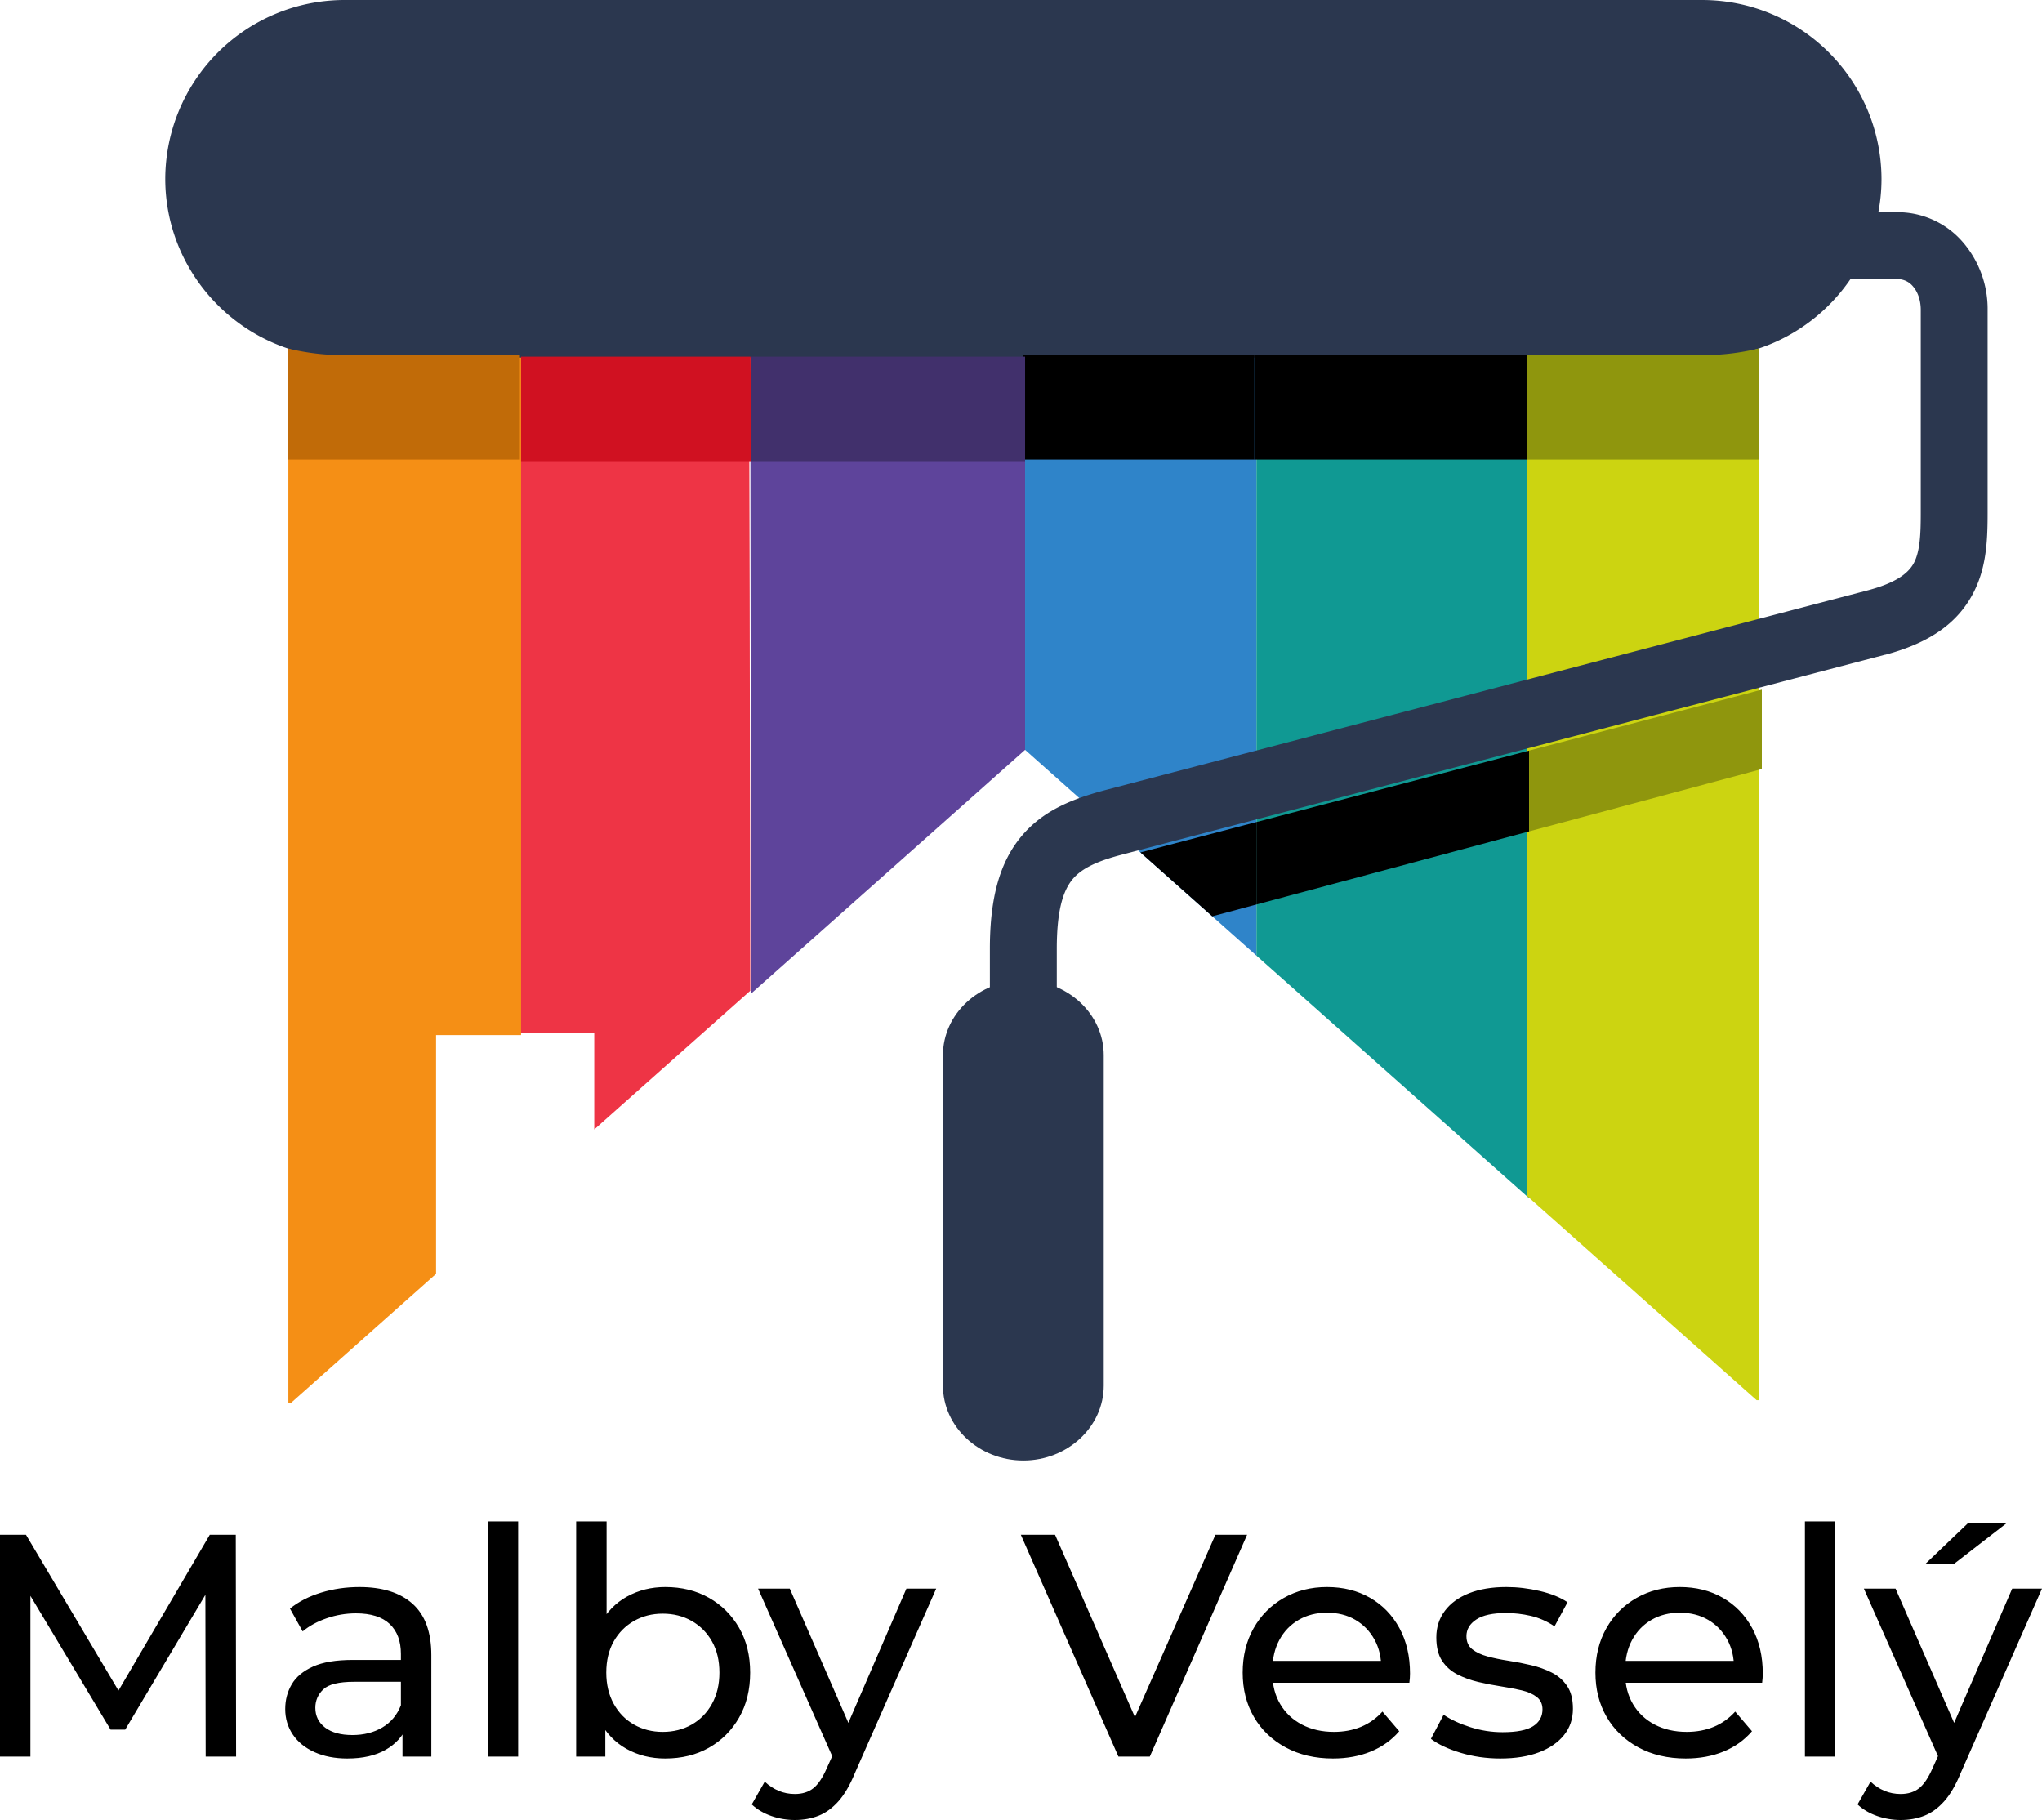 <?xml version="1.0" encoding="UTF-8" standalone="no"?>
<!-- Created with Inkscape (http://www.inkscape.org/) -->

<svg
   width="65.376mm"
   height="58.263mm"
   viewBox="0 0 65.376 58.263"
   version="1.1"
   id="svg364"
   inkscape:version="1.2.1 (9c6d41e410, 2022-07-14)"
   sodipodi:docname="logo-malby-vesely.svg"
   xmlns:inkscape="http://www.inkscape.org/namespaces/inkscape"
   xmlns:sodipodi="http://sodipodi.sourceforge.net/DTD/sodipodi-0.dtd"
   xmlns="http://www.w3.org/2000/svg"
   xmlns:svg="http://www.w3.org/2000/svg">
  <sodipodi:namedview
     id="namedview366"
     pagecolor="#ffffff"
     bordercolor="#000000"
     borderopacity="0.25"
     inkscape:showpageshadow="2"
     inkscape:pageopacity="0.0"
     inkscape:pagecheckerboard="0"
     inkscape:deskcolor="#d1d1d1"
     inkscape:document-units="mm"
     showgrid="false"
     inkscape:zoom="2.1089996"
     inkscape:cx="-4.2674262"
     inkscape:cy="155.99814"
     inkscape:window-width="1920"
     inkscape:window-height="1017"
     inkscape:window-x="1912"
     inkscape:window-y="-8"
     inkscape:window-maximized="1"
     inkscape:current-layer="Layer_1" />
  <defs
     id="defs361" />
  <g
     inkscape:label="Vrstva 1"
     inkscape:groupmode="layer"
     id="layer1"
     transform="translate(-153.883,-117.281)">
    <svg
       id="Layer_1"
       dataName="Layer 1"
       viewBox="252.56 396.11 906.683 726.58"
       height="184.312"
       width="230"
       y="173.7"
       x="178.07"
       preserveAspectRatio="xMinYMin"
       style="overflow:visible"
       version="1.1">
      <polygon
         class="cls-1"
         points="542.82,497.03 679.47,497.03 679.47,768.15 543.31,889.26 "
         style="fill:#5e449b"
         id="polygon4"
         transform="matrix(0.254,0,0,0.254,114.003,73.218)" />
      <path
         class="cls-2"
         d="m 251.701,199.293 q 0.155,49.72 0.203,99.439 l -19.69,17.503 v -12.212 h -9.589 L 222.151,199.293 Z"
         style="fill:#ee3445;stroke-width:0.254"
         id="path6" />
      <polygon
         class="cls-3"
         points="679.47,497.03 794.43,497.03 794.43,870.4 679.47,768.15 "
         style="fill:#2f84c9"
         id="polygon8"
         transform="matrix(0.254,0,0,0.254,114.003,73.218)" />
      <polygon
         class="cls-4"
         points="313.4,1092.67 313.4,497.03 429.03,497.03 429.03,909.86 386.79,909.86 386.79,1028.5 314.65,1092.67 "
         style="fill:#f58f15"
         id="polygon10"
         transform="matrix(0.254,0,0,0.254,114.003,73.218)" />
      <polygon
         class="cls-5"
         points="929.92,497.03 929.92,672.86 929.92,952.2 929.92,990.92 794.43,870.4 794.43,497.03 "
         style="fill:#109993"
         id="polygon12"
         transform="matrix(0.254,0,0,0.254,114.003,73.218)" />
      <path
         class="cls-6"
         d="m 349.897,218.826 h 22.201 a 22.371,22.371 0 0 0 7.131,-1.162 v 132.734 h -0.317 l -29.015,-25.811 z"
         style="fill:#ccd411;stroke-width:0.254"
         id="path14" />
      <path
         class="cls-7"
         d="M 372.098,173.7 H 200.634 a 22.63,22.63 0 0 0 -22.564,22.564 c 0,12.41 10.147,22.562 22.564,22.562 H 372.098 c 12.41,0 22.577,-10.147 22.577,-22.562 A 22.63,22.63 0 0 0 372.098,173.7"
         id="path16"
         style="stroke-width:0.254;fill:#2b374f;fill-opacity:1" />
      <path
         class="cls-7"
         d="m 286.368,297.418 v 0 c -5.581,0 -10.147,4.249 -10.147,9.444 v 41.701 c 0,5.198 4.566,9.449 10.147,9.449 v 0 c 5.581,0 10.147,-4.252 10.147,-9.449 v -41.701 c 0,-5.195 -4.566,-9.444 -10.147,-9.444"
         id="path18"
         style="stroke-width:0.254;fill:#2b374f;fill-opacity:1" />
      <path
         class="cls-8"
         d="m 359.44,200.483 h 37.313 a 10.867,10.867 0 0 1 8.216,3.805 12.904,12.904 0 0 1 3.1,8.526 v 25.618 c 0,3.737 -0.183,7.133 -1.946,10.362 -1.829,3.346 -5.056,5.946 -10.946,7.524 h -0.033 l -96.169,25.192 c -2.94,0.761 -5.139,1.636 -6.4,3.158 -1.306,1.58 -1.986,4.254 -1.986,8.777 v 39.205 h -8.445 v -39.205 c 0,-6.669 1.344,-11.019 3.937,-14.152 2.638,-3.189 6.217,-4.731 10.784,-5.926 l 96.141,-25.187 v 0 c 3.341,-0.895 4.992,-2.042 5.738,-3.402 0.804,-1.476 0.888,-3.752 0.888,-6.342 v -25.613 c 0,-1.248 -0.378,-2.283 -0.989,-2.986 a 2.514,2.514 0 0 0 -1.885,-0.913 H 359.44 Z"
         id="path20"
         style="stroke-width:0.254;fill:#2b374f;fill-opacity:1" />
      <rect
         class="cls-9"
         x="315.527"
         y="218.519"
         width="34.37"
         height="13.176"
         id="rect22"
         style="stroke-width:0.254" />
      <rect
         class="cls-10"
         x="286.365"
         y="218.519"
         width="29.16"
         height="13.176"
         id="rect24"
         style="stroke-width:0.254" />
      <polygon
         class="cls-11"
         points="679.47,572.79 679.47,624.73 543.28,624.73 543.06,572.79 "
         style="fill:#41306c"
         id="polygon26"
         transform="matrix(0.254,0,0,0.254,114.003,73.218)" />
      <polygon
         class="cls-12"
         points="543.06,572.79 543.28,624.73 429.03,624.73 429.03,572.79 "
         style="fill:#d01121"
         id="polygon28"
         transform="matrix(0.254,0,0,0.254,114.003,73.218)" />
      <path
         class="cls-13"
         d="m 222.828,218.519 v 13.176 h -29.324 v -14.031 a 29.697,29.697 0 0 0 7.131,0.855 z"
         style="fill:#c16b08;stroke-width:0.254"
         id="path30" />
      <path
         class="cls-14"
         d="m 349.897,231.694 v -13.176 h 22.201 a 29.713,29.713 0 0 0 7.131,-0.855 v 14.031 z"
         style="fill:#8f960d;stroke-width:0.254"
         id="path32" />
      <polygon
         class="cls-15"
         points="736.78,819.12 794.43,804.02 794.43,844.98 772.47,850.86 "
         id="polygon34"
         transform="matrix(0.254,0,0,0.254,114.003,73.218)" />
      <polygon
         class="cls-16"
         points="794.43,844.98 794.43,804.02 929.92,768.52 929.92,808.67 "
         id="polygon36"
         transform="matrix(0.254,0,0,0.254,114.003,73.218)" />
      <polygon
         class="cls-14"
         points="929.92,808.67 929.92,768.52 1045.55,738.23 1045.55,777.69 "
         style="fill:#8f960d"
         id="polygon38"
         transform="matrix(0.254,0,0,0.254,114.003,73.218)" />
      <svg
         y="365.7"
         viewBox="4.2 9.04 257.72 37.68"
         x="157.21"
         height="37.68"
         width="257.72"
         style="overflow:visible"
         version="1.1"
         id="svg45">
        <g
           fill="#000000"
           id="g43">
          <path
             d="M 8.04,38.72 H 4.2 v -28 h 3.28 l 12.56,21.16 h -1.76 l 12.4,-21.16 h 3.28 l 0.04,28 H 30.16 L 30.12,16.76 h 0.92 L 20,35.32 H 18.16 L 7.04,16.76 h 1 z m 50.6,0 H 55 V 34.24 L 54.8,33.4 v -7.64 q 0,-2.44 -1.42,-3.78 -1.42,-1.34 -4.26,-1.34 v 0 q -1.88,0 -3.68,0.62 -1.8,0.62 -3.04,1.66 v 0 l -1.6,-2.88 q 1.64,-1.32 3.94,-2.02 2.3,-0.7 4.82,-0.7 v 0 q 4.36,0 6.72,2.12 2.36,2.12 2.36,6.48 v 0 z m -10.6,0.24 v 0 q -2.36,0 -4.14,-0.8 -1.78,-0.8 -2.74,-2.22 -0.96,-1.42 -0.96,-3.22 v 0 q 0,-1.72 0.82,-3.12 0.82,-1.4 2.68,-2.24 1.86,-0.84 5.02,-0.84 v 0 h 6.72 v 2.76 h -6.56 q -2.88,0 -3.88,0.96 -1,0.96 -1,2.32 v 0 q 0,1.56 1.24,2.5 1.24,0.94 3.44,0.94 v 0 q 2.16,0 3.78,-0.96 1.62,-0.96 2.34,-2.8 v 0 l 0.76,2.64 q -0.76,1.88 -2.68,2.98 -1.92,1.1 -4.84,1.1 z M 69.6,38.72 H 65.76 V 9.04 h 3.84 z m 18.56,0.24 v 0 q -2.72,0 -4.9,-1.22 -2.18,-1.22 -3.44,-3.62 -1.26,-2.4 -1.26,-6 v 0 q 0,-3.6 1.3,-6 1.3,-2.4 3.48,-3.6 2.18,-1.2 4.82,-1.2 v 0 q 3.12,0 5.52,1.36 2.4,1.36 3.8,3.78 1.4,2.42 1.4,5.66 v 0 q 0,3.24 -1.4,5.68 -1.4,2.44 -3.8,3.8 -2.4,1.36 -5.52,1.36 z M 80.6,38.72 H 76.92 V 9.04 h 3.84 v 14.12 l -0.4,4.92 0.24,4.92 z m 7.24,-3.12 v 0 q 2.04,0 3.66,-0.92 1.62,-0.92 2.56,-2.62 Q 95,30.36 95,28.12 v 0 Q 95,25.84 94.06,24.18 93.12,22.52 91.5,21.6 89.88,20.68 87.84,20.68 v 0 q -2,0 -3.62,0.92 -1.62,0.92 -2.56,2.58 -0.94,1.66 -0.94,3.94 v 0 q 0,2.24 0.94,3.94 0.94,1.7 2.56,2.62 1.62,0.92 3.62,0.92 z m 16.68,11.12 v 0 q -1.52,0 -2.96,-0.5 -1.44,-0.5 -2.48,-1.46 v 0 l 1.64,-2.88 q 0.8,0.76 1.76,1.16 0.96,0.4 2.04,0.4 v 0 q 1.4,0 2.32,-0.72 0.92,-0.72 1.72,-2.56 v 0 l 1.32,-2.92 0.4,-0.48 8.32,-19.24 h 3.76 l -10.28,23.32 q -0.92,2.24 -2.06,3.52 -1.14,1.28 -2.5,1.82 -1.36,0.54 -3,0.54 z m 7.6,-10.32 -2.56,3 -9.68,-21.88 h 4 z m 37.2,2.32 h -3.96 l -12.32,-28 h 4.32 l 11.32,25.84 h -2.48 l 11.4,-25.84 h 4 z m 23.12,0.24 v 0 q -3.4,0 -5.98,-1.4 -2.58,-1.4 -4,-3.84 -1.42,-2.44 -1.42,-5.6 v 0 q 0,-3.16 1.38,-5.6 1.38,-2.44 3.8,-3.82 2.42,-1.38 5.46,-1.38 v 0 q 3.08,0 5.44,1.36 2.36,1.36 3.7,3.82 1.34,2.46 1.34,5.74 v 0 q 0,0.24 -0.02,0.56 -0.02,0.32 -0.06,0.6 v 0 h -18.04 v -2.76 h 16.04 l -1.56,0.96 q 0.04,-2.04 -0.84,-3.64 -0.88,-1.6 -2.42,-2.5 -1.54,-0.9 -3.58,-0.9 v 0 q -2,0 -3.56,0.9 -1.56,0.9 -2.44,2.52 -0.88,1.62 -0.88,3.7 v 0 0.64 q 0,2.12 0.98,3.78 0.98,1.66 2.74,2.58 1.76,0.92 4.04,0.92 v 0 q 1.88,0 3.42,-0.64 1.54,-0.64 2.7,-1.92 v 0 l 2.12,2.48 q -1.44,1.68 -3.58,2.56 -2.14,0.88 -4.78,0.88 z m 21.12,0 v 0 q -2.64,0 -5.02,-0.72 -2.38,-0.72 -3.74,-1.76 v 0 l 1.6,-3.04 q 1.36,0.92 3.36,1.56 2,0.64 4.08,0.64 v 0 q 2.68,0 3.86,-0.76 1.18,-0.76 1.18,-2.12 v 0 q 0,-1 -0.72,-1.56 -0.72,-0.56 -1.9,-0.84 -1.18,-0.28 -2.62,-0.5 -1.44,-0.22 -2.88,-0.56 -1.44,-0.34 -2.64,-0.96 -1.2,-0.62 -1.92,-1.72 -0.72,-1.1 -0.72,-2.94 v 0 q 0,-1.92 1.08,-3.36 1.08,-1.44 3.06,-2.22 1.98,-0.78 4.7,-0.78 v 0 q 2.08,0 4.22,0.5 2.14,0.5 3.5,1.42 v 0 l -1.64,3.04 q -1.44,-0.96 -3,-1.32 -1.56,-0.36 -3.12,-0.36 v 0 q -2.52,0 -3.76,0.82 -1.24,0.82 -1.24,2.1 v 0 q 0,1.08 0.74,1.66 0.74,0.58 1.92,0.9 1.18,0.32 2.62,0.54 1.44,0.22 2.88,0.56 1.44,0.34 2.62,0.94 1.18,0.6 1.92,1.68 0.74,1.08 0.74,2.88 v 0 q 0,1.92 -1.12,3.32 -1.12,1.4 -3.16,2.18 -2.04,0.78 -4.88,0.78 z m 23.4,0 v 0 q -3.4,0 -5.98,-1.4 -2.58,-1.4 -4,-3.84 -1.42,-2.44 -1.42,-5.6 v 0 q 0,-3.16 1.38,-5.6 1.38,-2.44 3.8,-3.82 2.42,-1.38 5.46,-1.38 v 0 q 3.08,0 5.44,1.36 2.36,1.36 3.7,3.82 1.34,2.46 1.34,5.74 v 0 q 0,0.24 -0.02,0.56 -0.02,0.32 -0.06,0.6 v 0 h -18.04 v -2.76 h 16.04 l -1.56,0.96 q 0.04,-2.04 -0.84,-3.64 -0.88,-1.6 -2.42,-2.5 -1.54,-0.9 -3.58,-0.9 v 0 q -2,0 -3.56,0.9 -1.56,0.9 -2.44,2.52 -0.88,1.62 -0.88,3.7 v 0 0.64 q 0,2.12 0.98,3.78 0.98,1.66 2.74,2.58 1.76,0.92 4.04,0.92 v 0 q 1.88,0 3.42,-0.64 1.54,-0.64 2.7,-1.92 v 0 l 2.12,2.48 q -1.44,1.68 -3.58,2.56 -2.14,0.88 -4.78,0.88 z m 18.88,-0.24 H 232 V 9.04 h 3.84 z m 8.24,8 v 0 q -1.52,0 -2.96,-0.5 -1.44,-0.5 -2.48,-1.46 v 0 l 1.64,-2.88 q 0.8,0.76 1.76,1.16 0.96,0.4 2.04,0.4 v 0 q 1.4,0 2.32,-0.72 0.92,-0.72 1.72,-2.56 v 0 l 1.32,-2.92 0.4,-0.48 8.32,-19.24 h 3.76 l -10.28,23.32 q -0.92,2.24 -2.06,3.52 -1.14,1.28 -2.5,1.82 -1.36,0.54 -3,0.54 z m 7.6,-10.32 -2.56,3 -9.68,-21.88 h 4 z m -0.92,-21.96 h -3.6 l 5.44,-5.2 h 4.88 z"
             id="path41" />
        </g>
      </svg>
    </svg>
  </g>
</svg>
